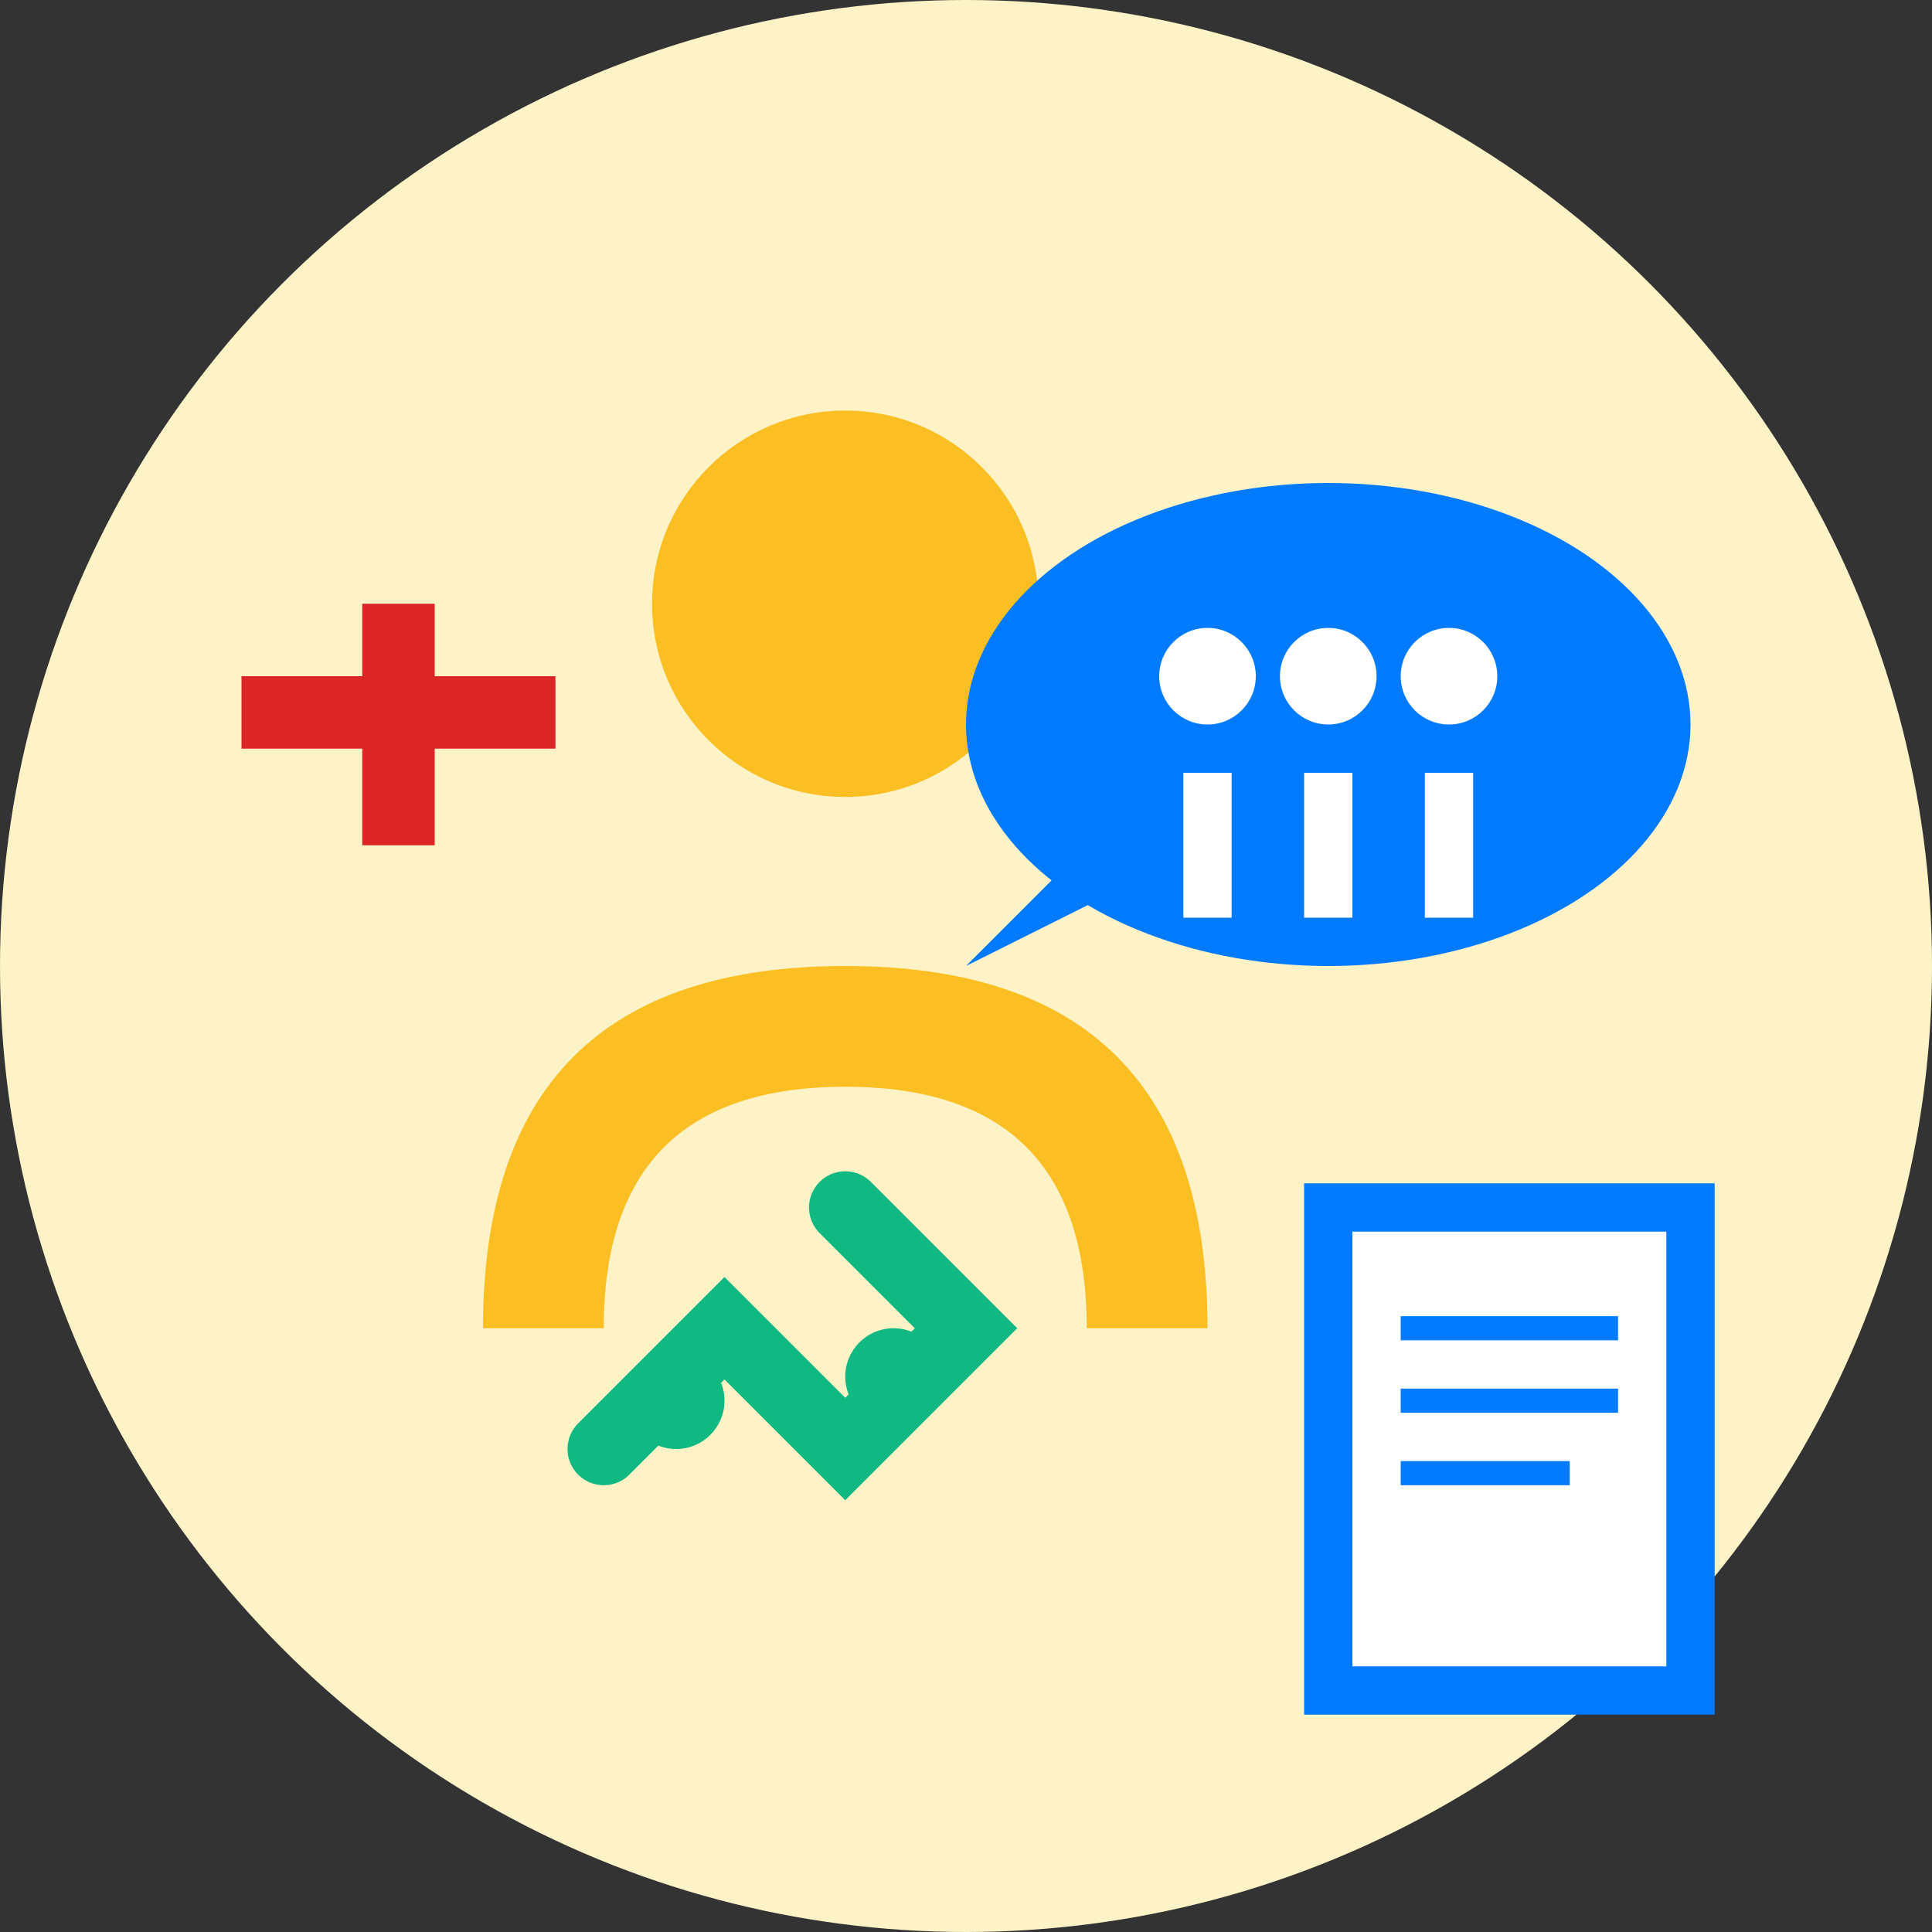 <svg width="80" height="80" viewBox="0 0 80 80" fill="none" xmlns="http://www.w3.org/2000/svg">
  <rect x="0" y="0" width="80" height="80" fill="#333333" stroke="none"/>
  <!-- Background circle -->
  <circle cx="40" cy="40" r="40" fill="#FEF3C7"/>
  
  <!-- Person icon -->
  <circle cx="35" cy="25" r="8" fill="#FBBF24"/>
  <path d="M20 55 Q20 40 35 40 Q50 40 50 55 L45 55 Q45 45 35 45 Q25 45 25 55 Z" fill="#FBBF24"/>
  
  <!-- Speech bubble -->
  <ellipse cx="55" cy="30" rx="15" ry="10" fill="#007bff"/>
  <path d="M45 35 L40 40 L50 35 Z" fill="#007bff"/>
  
  <!-- Info icons in speech bubble -->
  <circle cx="50" cy="28" r="2" fill="white"/>
  <circle cx="55" cy="28" r="2" fill="white"/>
  <circle cx="60" cy="28" r="2" fill="white"/>
  <rect x="49" y="32" width="2" height="6" fill="white"/>
  <rect x="54" y="32" width="2" height="6" fill="white"/>
  <rect x="59" y="32" width="2" height="6" fill="white"/>
  
  <!-- Swiss cross -->
  <rect x="15" y="25" width="3" height="10" fill="#DC2626"/>
  <rect x="10" y="28" width="13" height="3" fill="#DC2626"/>
  
  <!-- Documents -->
  <rect x="55" y="50" width="15" height="20" fill="white" stroke="#007bff" stroke-width="2"/>
  <line x1="58" y1="55" x2="67" y2="55" stroke="#007bff" stroke-width="1"/>
  <line x1="58" y1="58" x2="67" y2="58" stroke="#007bff" stroke-width="1"/>
  <line x1="58" y1="61" x2="65" y2="61" stroke="#007bff" stroke-width="1"/>
  
  <!-- Handshake icon -->
  <path d="M25 60 L30 55 L35 60 L40 55 L35 50" stroke="#10B981" stroke-width="3" fill="none" stroke-linecap="round"/>
  <circle cx="28" cy="58" r="2" fill="#10B981"/>
  <circle cx="37" cy="57" r="2" fill="#10B981"/>
</svg>
